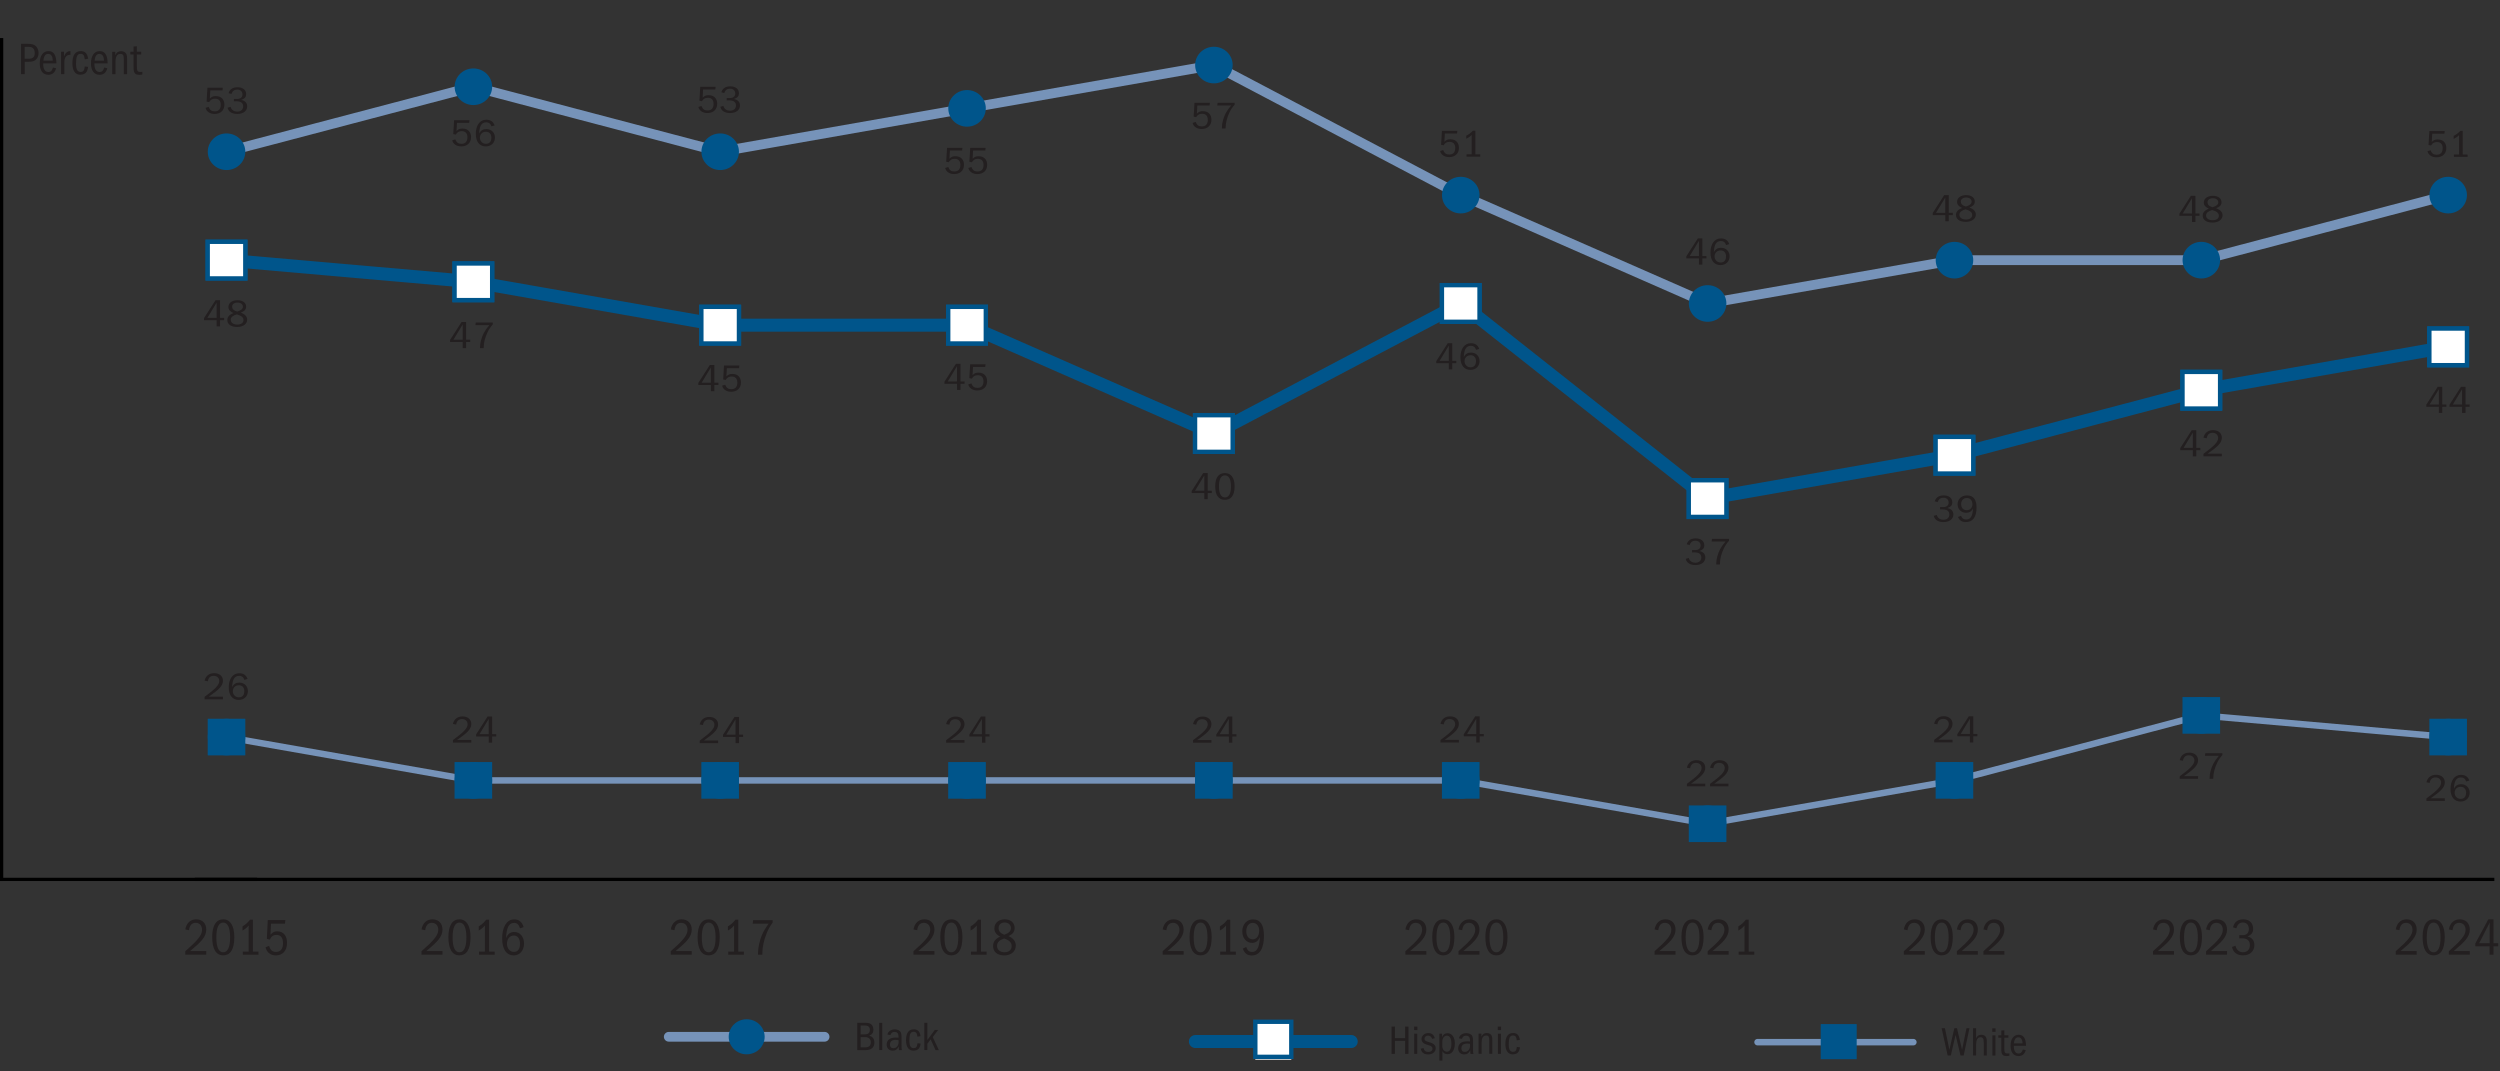 <?xml version="1.0" encoding="UTF-8"?>
<svg xmlns="http://www.w3.org/2000/svg" version="1.1" viewBox="0 0 385.04 164.99">
  <rect x="0" y="0" width="385.04" height="164.99" fill="#333333" stroke="none"/>
  <!-- Generator: Adobe Illustrator 29.3.1, SVG Export Plug-In . SVG Version: 2.1.0 Build 151)  -->
  <defs>
    <style>
      .st0 {
        fill: #231f20;
      }

      .st1, .st2 {
        fill: #fff;
      }

      .st2 {
        stroke-width: .67px;
      }

      .st2, .st3, .st4, .st5, .st6, .st7 {
        stroke-miterlimit: 10;
      }

      .st2, .st7 {
        stroke: #00558b;
      }

      .st8, .st4, .st5, .st6, .st7 {
        fill: none;
      }

      .st9 {
        fill: #00558b;
      }

      .st3 {
        fill: #7693b9;
      }

      .st3, .st4 {
        stroke-width: 1.5px;
      }

      .st3, .st4, .st5 {
        stroke: #7693b9;
      }

      .st3, .st4, .st5, .st7 {
        stroke-linecap: round;
      }

      .st6 {
        stroke: #000;
        stroke-linecap: square;
        stroke-width: .5px;
      }

      .st7 {
        stroke-width: 2px;
      }
    </style>
  </defs>
  <g id="extras">
    <line class="st7" x1="184.11" y1="160.41" x2="208.11" y2="160.41"/>
    <rect class="st1" x="193.34" y="157.81" width="5.54" height="5.4"/>
    <rect class="st2" x="193.34" y="157.37" width="5.54" height="5.4"/>
    <rect class="st9" x="280.82" y="157.91" width="4.75" height="4.63"/>
    <g>
      <path class="st0" d="M216.41,160.31h-1.57v2h-.52v-4.2h.52v1.78h1.57v-1.78h.52v4.2h-.52v-2Z"/>
      <path class="st0" d="M217.79,158.11h.51v.54h-.51v-.54ZM217.81,159.2h.47v3.11h-.47v-3.11Z"/>
      <path class="st0" d="M218.93,160.04c0-.47.41-.93,1.04-.93.51,0,.87.24,1.01.79l-.41.1c-.12-.33-.33-.5-.62-.5-.34,0-.55.22-.55.48s.14.37.61.5c.87.23,1.11.55,1.11.96,0,.52-.42.96-1.16.96-.64,0-1.02-.28-1.14-.89l.44-.09c.07.4.32.6.74.6.39,0,.63-.23.63-.51,0-.24-.18-.4-.47-.49l-.5-.16c-.65-.2-.72-.61-.72-.82Z"/>
      <path class="st0" d="M221.67,159.2h.43v.54c.17-.42.45-.61.85-.61.69,0,1.12.64,1.12,1.57s-.38,1.66-1.12,1.66c-.36,0-.59-.11-.8-.47v1.46h-.47v-4.16ZM222.84,161.98c.49,0,.7-.5.7-1.25s-.24-1.22-.7-1.22c-.43,0-.7.4-.7.95v.67c0,.51.32.85.7.85Z"/>
      <path class="st0" d="M226.44,161.76c-.22.45-.5.64-.92.64-.56,0-.94-.37-.94-.92,0-.62.38-1.1,1.4-1.1.16,0,.27,0,.42.03v-.16c0-.54-.23-.74-.6-.74-.32,0-.54.14-.63.49l-.47-.08c.09-.5.56-.8,1.13-.8.22,0,.41.04.57.12.33.17.47.39.47,1.05v1.18c0,.5,0,.64.06.85h-.45c-.02-.14-.04-.32-.04-.55ZM226.02,160.72c-.65,0-.94.25-.94.75,0,.32.16.54.53.54.47,0,.8-.41.8-.96,0-.09,0-.25-.01-.28-.12-.03-.23-.04-.37-.04Z"/>
      <path class="st0" d="M229.37,160.29c0-.61-.1-.8-.49-.8-.49,0-.69.42-.69,1.1v1.71h-.47v-3.11h.44v.48c.18-.42.46-.57.82-.57.2,0,.36.04.5.13.26.16.36.38.36.95v2.12h-.47v-2.01Z"/>
      <path class="st0" d="M230.68,158.11h.51v.54h-.51v-.54ZM230.7,159.2h.47v3.11h-.47v-3.11Z"/>
      <path class="st0" d="M233.01,162.39c-.76,0-1.16-.57-1.16-1.61,0-1.1.41-1.68,1.19-1.68.59,0,.92.3,1.05,1.05l-.48.09c-.07-.54-.19-.76-.59-.76-.49,0-.65.39-.65,1.37,0,.9.27,1.15.67,1.15.33,0,.52-.18.58-.76l.48.06c-.09.78-.46,1.08-1.09,1.08Z"/>
    </g>
    <g>
      <line class="st4" x1="103" y1="159.68" x2="127" y2="159.68"/>
      <path class="st9" d="M117.77,159.68c0,1.49-1.24,2.7-2.77,2.7s-2.77-1.21-2.77-2.7,1.24-2.7,2.77-2.7,2.77,1.21,2.77,2.7"/>
      <g>
        <path class="st0" d="M132.03,157.53h1.3c.25,0,.46.02.65.1.31.13.54.48.54.95s-.2.76-.66.93c.52.13.81.48.81,1.06,0,.79-.51,1.17-1.4,1.17h-1.24v-4.2ZM133.97,158.62c0-.42-.2-.67-.74-.67h-.68v1.36h.61c.59,0,.81-.24.81-.69ZM134.12,160.54c0-.5-.32-.81-.89-.81h-.68v1.58h.69c.56,0,.88-.26.88-.77Z"/>
        <path class="st0" d="M135.41,157.53h.47v4.2h-.47v-4.2Z"/>
        <path class="st0" d="M138.42,161.18c-.22.45-.5.64-.92.64-.56,0-.94-.37-.94-.92,0-.62.38-1.1,1.4-1.1.16,0,.27,0,.42.03v-.16c0-.54-.23-.74-.6-.74-.32,0-.54.14-.63.49l-.47-.08c.09-.5.56-.8,1.13-.8.22,0,.41.04.57.12.33.17.47.39.47,1.05v1.18c0,.5,0,.64.06.85h-.45c-.02-.14-.04-.32-.04-.55ZM138.01,160.15c-.65,0-.94.25-.94.75,0,.32.16.54.53.54.47,0,.8-.41.8-.96,0-.09,0-.25-.01-.28-.12-.03-.23-.04-.37-.04Z"/>
        <path class="st0" d="M140.7,161.82c-.76,0-1.16-.57-1.16-1.61,0-1.1.41-1.68,1.19-1.68.6,0,.93.3,1.05,1.05l-.48.09c-.07-.54-.19-.76-.59-.76-.49,0-.65.39-.65,1.37,0,.9.27,1.15.67,1.15.33,0,.52-.18.58-.76l.48.06c-.09.78-.46,1.08-1.09,1.08Z"/>
        <path class="st0" d="M143.33,160.08l-.5.67v.98h-.47v-4.2h.47v2.64l1.14-1.54h.52l-.83,1.1.94,2.01h-.51l-.75-1.65Z"/>
      </g>
      <rect class="st8" x="112.63" y="160.36" width="4.75" height="4.63"/>
      <rect class="st8" x="112.23" y="156.47" width="5.54" height="5.4"/>
    </g>
    <g>
      <line class="st5" x1="270.69" y1="160.51" x2="294.69" y2="160.51"/>
      <g>
        <path class="st0" d="M301.2,159.35l-.74,3.21h-.49l-.93-4.2h.51l.69,3.33.76-3.33h.41l.78,3.33.68-3.33h.46l-.89,4.2h-.49l-.77-3.21Z"/>
        <path class="st0" d="M305.53,160.56c0-.62-.16-.81-.52-.81-.44,0-.66.46-.66,1.16v1.65h-.47v-4.2h.47v1.58c.13-.38.41-.57.8-.57.25,0,.42.07.56.18.2.15.29.4.29.83v2.19h-.47v-2Z"/>
        <path class="st0" d="M306.84,158.38h.51v.54h-.51v-.54ZM306.86,159.46h.47v3.11h-.47v-3.11Z"/>
        <path class="st0" d="M309.04,162.65c-.24,0-.41-.04-.52-.12-.24-.18-.29-.42-.29-1.07v-1.63h-.46v-.38h.46v-.73l.47-.04v.77h.62v.38h-.62v1.63c0,.56.03.79.49.79.11,0,.19,0,.29-.03v.39c-.18.03-.28.04-.43.04Z"/>
        <path class="st0" d="M310.88,162.65c-.78,0-1.22-.59-1.22-1.59,0-1.06.49-1.69,1.24-1.69s1.12.54,1.14,1.7h-1.88v.04c0,.76.26,1.15.74,1.15.3,0,.51-.15.65-.62l.45.1c-.16.59-.52.91-1.12.91ZM310.85,159.76c-.37,0-.62.29-.67.94h1.32c0-.6-.24-.94-.65-.94Z"/>
      </g>
      <rect class="st9" x="280.42" y="157.73" width="5.54" height="5.4"/>
    </g>
  </g>
  <g id="graph">
    <line class="st6" x1=".25" y1="135.44" x2="383.92" y2="135.44"/>
    <g>
      <line class="st6" x1=".25" y1="135.44" x2=".25" y2="6.11"/>
      <g>
        <line class="st6" x1="30.25" y1="135.44" x2="39.35" y2="135.44"/>
        <line class="st8" x1="30.25" y1="103.49" x2="25.38" y2="100.16"/>
        <line class="st8" x1="30.25" y1="71.54" x2="25.38" y2="66.78"/>
        <line class="st8" x1="30.25" y1="39.59" x2="25.38" y2="33.39"/>
        <line class="st8" x1="30.25" y1="7.64" x2="25.38"/>
      </g>
    </g>
    <g>
      <g>
        <line class="st7" x1="72.9" y1="43.4" x2="34.88" y2="40.07"/>
        <line class="st7" x1="110.92" y1="50.08" x2="72.9" y2="43.4"/>
        <line class="st7" x1="148.94" y1="50.08" x2="110.92" y2="50.08"/>
        <line class="st7" x1="186.96" y1="66.78" x2="148.94" y2="50.08"/>
        <line class="st7" x1="224.98" y1="46.74" x2="186.96" y2="66.78"/>
        <line class="st7" x1="263" y1="76.79" x2="224.98" y2="46.74"/>
        <line class="st7" x1="301.02" y1="70.11" x2="263" y2="76.79"/>
        <line class="st7" x1="339.03" y1="60.1" x2="301.02" y2="70.11"/>
        <line class="st7" x1="377.05" y1="53.42" x2="339.03" y2="60.1"/>
      </g>
      <g>
        <line class="st3" x1="72.9" y1="13.36" x2="34.88" y2="23.37"/>
        <line class="st3" x1="110.92" y1="23.37" x2="72.9" y2="13.36"/>
        <line class="st3" x1="148.94" y1="16.69" x2="110.92" y2="23.37"/>
        <line class="st3" x1="186.96" y1="10.02" x2="148.94" y2="16.69"/>
        <line class="st3" x1="224.98" y1="30.05" x2="186.96" y2="10.02"/>
        <line class="st3" x1="263" y1="46.74" x2="224.98" y2="30.05"/>
        <line class="st3" x1="301.02" y1="40.07" x2="263" y2="46.74"/>
        <line class="st3" x1="339.03" y1="40.07" x2="301.02" y2="40.07"/>
        <line class="st3" x1="377.05" y1="30.05" x2="339.03" y2="40.07"/>
      </g>
      <g>
        <line class="st5" x1="72.9" y1="120.2" x2="34.88" y2="113.52"/>
        <line class="st5" x1="110.92" y1="120.2" x2="72.9" y2="120.2"/>
        <line class="st5" x1="148.94" y1="120.2" x2="110.92" y2="120.2"/>
        <line class="st5" x1="186.96" y1="120.2" x2="148.94" y2="120.2"/>
        <line class="st5" x1="224.98" y1="120.2" x2="186.96" y2="120.2"/>
        <line class="st5" x1="263" y1="126.87" x2="224.98" y2="120.2"/>
        <line class="st5" x1="301.02" y1="120.2" x2="263" y2="126.87"/>
        <line class="st5" x1="339.03" y1="110.18" x2="301.02" y2="120.2"/>
        <line class="st5" x1="377.05" y1="113.52" x2="339.03" y2="110.18"/>
      </g>
    </g>
    <g>
      <g>
        <g>
          <rect class="st2" x="31.99" y="37.24" width="5.79" height="5.64"/>
          <rect class="st2" x="31.99" y="37.24" width="5.79" height="5.64"/>
        </g>
        <g>
          <rect class="st2" x="70.01" y="40.58" width="5.79" height="5.64"/>
          <rect class="st2" x="70.01" y="40.58" width="5.79" height="5.64"/>
        </g>
        <g>
          <rect class="st2" x="108.02" y="47.26" width="5.79" height="5.64"/>
          <rect class="st2" x="108.02" y="47.26" width="5.79" height="5.64"/>
        </g>
        <g>
          <rect class="st2" x="146.04" y="47.26" width="5.79" height="5.64"/>
          <rect class="st2" x="146.04" y="47.26" width="5.79" height="5.64"/>
        </g>
        <g>
          <rect class="st2" x="184.06" y="63.95" width="5.79" height="5.64"/>
          <rect class="st2" x="184.06" y="63.95" width="5.79" height="5.64"/>
        </g>
        <g>
          <rect class="st2" x="222.08" y="43.92" width="5.79" height="5.64"/>
          <rect class="st2" x="222.08" y="43.92" width="5.79" height="5.64"/>
        </g>
        <g>
          <rect class="st2" x="260.1" y="73.97" width="5.79" height="5.64"/>
          <rect class="st2" x="260.1" y="73.97" width="5.79" height="5.64"/>
        </g>
        <g>
          <rect class="st2" x="298.12" y="67.29" width="5.79" height="5.64"/>
          <rect class="st2" x="298.12" y="67.29" width="5.79" height="5.64"/>
        </g>
        <g>
          <rect class="st2" x="336.14" y="57.28" width="5.79" height="5.64"/>
          <rect class="st2" x="336.14" y="57.28" width="5.79" height="5.64"/>
        </g>
        <g>
          <rect class="st2" x="374.16" y="50.6" width="5.79" height="5.64"/>
          <rect class="st2" x="374.16" y="50.6" width="5.79" height="5.64"/>
        </g>
      </g>
      <g>
        <g>
          <rect class="st8" x="31.99" y="20.55" width="5.79" height="5.64"/>
          <path class="st9" d="M37.78,23.37c0,1.56-1.3,2.82-2.89,2.82s-2.89-1.26-2.89-2.82,1.3-2.82,2.89-2.82,2.89,1.26,2.89,2.82"/>
          <rect class="st8" x="32.4" y="20.95" width="4.96" height="4.84"/>
        </g>
        <g>
          <rect class="st8" x="70.01" y="10.53" width="5.79" height="5.64"/>
          <path class="st9" d="M75.8,13.36c0,1.56-1.3,2.82-2.89,2.82s-2.89-1.26-2.89-2.82,1.3-2.82,2.89-2.82,2.89,1.26,2.89,2.82"/>
          <rect class="st8" x="70.42" y="10.94" width="4.96" height="4.84"/>
        </g>
        <g>
          <rect class="st8" x="108.02" y="20.55" width="5.79" height="5.64"/>
          <path class="st9" d="M113.81,23.37c0,1.56-1.3,2.82-2.89,2.82s-2.89-1.26-2.89-2.82,1.3-2.82,2.89-2.82,2.89,1.26,2.89,2.82"/>
          <rect class="st8" x="108.44" y="20.95" width="4.96" height="4.84"/>
        </g>
        <g>
          <rect class="st8" x="146.04" y="13.87" width="5.79" height="5.64"/>
          <path class="st9" d="M151.83,16.69c0,1.56-1.3,2.82-2.89,2.82s-2.89-1.26-2.89-2.82,1.3-2.82,2.89-2.82,2.89,1.26,2.89,2.82"/>
          <rect class="st8" x="146.46" y="14.28" width="4.96" height="4.84"/>
        </g>
        <g>
          <rect class="st8" x="184.06" y="7.19" width="5.79" height="5.64"/>
          <path class="st9" d="M189.85,10.02c0,1.56-1.3,2.82-2.89,2.82s-2.89-1.26-2.89-2.82,1.3-2.82,2.89-2.82,2.89,1.26,2.89,2.82"/>
          <rect class="st8" x="184.48" y="7.6" width="4.96" height="4.84"/>
        </g>
        <g>
          <rect class="st8" x="222.08" y="27.23" width="5.79" height="5.64"/>
          <path class="st9" d="M227.87,30.05c0,1.56-1.3,2.82-2.89,2.82s-2.89-1.26-2.89-2.82,1.3-2.82,2.89-2.82,2.89,1.26,2.89,2.82"/>
          <rect class="st8" x="222.5" y="27.63" width="4.96" height="4.84"/>
        </g>
        <g>
          <rect class="st8" x="260.1" y="43.92" width="5.79" height="5.64"/>
          <path class="st9" d="M265.89,46.74c0,1.56-1.3,2.82-2.89,2.82s-2.89-1.26-2.89-2.82,1.3-2.82,2.89-2.82,2.89,1.26,2.89,2.82"/>
          <rect class="st8" x="260.52" y="44.32" width="4.96" height="4.84"/>
        </g>
        <g>
          <rect class="st8" x="298.12" y="37.24" width="5.79" height="5.64"/>
          <path class="st9" d="M303.91,40.07c0,1.56-1.3,2.82-2.89,2.82s-2.89-1.26-2.89-2.82,1.3-2.82,2.89-2.82,2.89,1.26,2.89,2.82"/>
          <rect class="st8" x="298.53" y="37.65" width="4.96" height="4.84"/>
        </g>
        <g>
          <rect class="st8" x="336.14" y="37.24" width="5.79" height="5.64"/>
          <path class="st9" d="M341.93,40.07c0,1.56-1.3,2.82-2.89,2.82s-2.89-1.26-2.89-2.82,1.3-2.82,2.89-2.82,2.89,1.26,2.89,2.82"/>
          <rect class="st8" x="336.55" y="37.65" width="4.96" height="4.84"/>
        </g>
        <g>
          <rect class="st8" x="374.16" y="27.23" width="5.79" height="5.64"/>
          <path class="st9" d="M379.95,30.05c0,1.56-1.3,2.82-2.89,2.82s-2.89-1.26-2.89-2.82,1.3-2.82,2.89-2.82,2.89,1.26,2.89,2.82"/>
          <rect class="st8" x="374.57" y="27.63" width="4.96" height="4.84"/>
        </g>
      </g>
      <g>
        <g>
          <rect class="st9" x="31.99" y="110.7" width="5.79" height="5.64"/>
          <path class="st9" d="M37.78,113.52c0,1.56-1.3,2.82-2.89,2.82s-2.89-1.26-2.89-2.82,1.3-2.82,2.89-2.82,2.89,1.26,2.89,2.82"/>
          <rect class="st9" x="32.4" y="111.1" width="4.96" height="4.84"/>
        </g>
        <g>
          <rect class="st9" x="70.01" y="117.37" width="5.79" height="5.64"/>
          <path class="st9" d="M75.8,120.2c0,1.56-1.3,2.82-2.89,2.82s-2.89-1.26-2.89-2.82,1.3-2.82,2.89-2.82,2.89,1.26,2.89,2.82"/>
          <rect class="st9" x="70.42" y="117.78" width="4.96" height="4.84"/>
        </g>
        <g>
          <rect class="st9" x="108.02" y="117.37" width="5.79" height="5.64"/>
          <path class="st9" d="M113.81,120.2c0,1.56-1.3,2.82-2.89,2.82s-2.89-1.26-2.89-2.82,1.3-2.82,2.89-2.82,2.89,1.26,2.89,2.82"/>
          <rect class="st9" x="108.44" y="117.78" width="4.96" height="4.84"/>
        </g>
        <g>
          <rect class="st9" x="146.04" y="117.37" width="5.79" height="5.64"/>
          <path class="st9" d="M151.83,120.2c0,1.56-1.3,2.82-2.89,2.82s-2.89-1.26-2.89-2.82,1.3-2.82,2.89-2.82,2.89,1.26,2.89,2.82"/>
          <rect class="st9" x="146.46" y="117.78" width="4.96" height="4.84"/>
        </g>
        <g>
          <rect class="st9" x="184.06" y="117.37" width="5.79" height="5.64"/>
          <path class="st9" d="M189.85,120.2c0,1.56-1.3,2.82-2.89,2.82s-2.89-1.26-2.89-2.82,1.3-2.82,2.89-2.82,2.89,1.26,2.89,2.82"/>
          <rect class="st9" x="184.48" y="117.78" width="4.96" height="4.84"/>
        </g>
        <g>
          <rect class="st9" x="222.08" y="117.37" width="5.79" height="5.64"/>
          <path class="st9" d="M227.87,120.2c0,1.56-1.3,2.82-2.89,2.82s-2.89-1.26-2.89-2.82,1.3-2.82,2.89-2.82,2.89,1.26,2.89,2.82"/>
          <rect class="st9" x="222.5" y="117.78" width="4.96" height="4.84"/>
        </g>
        <g>
          <rect class="st9" x="260.1" y="124.05" width="5.79" height="5.64"/>
          <path class="st9" d="M265.89,126.87c0,1.56-1.3,2.82-2.89,2.82s-2.89-1.26-2.89-2.82,1.3-2.82,2.89-2.82,2.89,1.26,2.89,2.82"/>
          <rect class="st9" x="260.52" y="124.46" width="4.96" height="4.84"/>
        </g>
        <g>
          <rect class="st9" x="298.12" y="117.37" width="5.79" height="5.64"/>
          <path class="st9" d="M303.91,120.2c0,1.56-1.3,2.82-2.89,2.82s-2.89-1.26-2.89-2.82,1.3-2.82,2.89-2.82,2.89,1.26,2.89,2.82"/>
          <rect class="st9" x="298.53" y="117.78" width="4.96" height="4.84"/>
        </g>
        <g>
          <rect class="st9" x="336.14" y="107.36" width="5.79" height="5.64"/>
          <path class="st9" d="M341.93,110.18c0,1.56-1.3,2.82-2.89,2.82s-2.89-1.26-2.89-2.82,1.3-2.82,2.89-2.82,2.89,1.26,2.89,2.82"/>
          <rect class="st9" x="336.55" y="107.76" width="4.96" height="4.84"/>
        </g>
        <g>
          <rect class="st9" x="374.16" y="110.7" width="5.79" height="5.64"/>
          <path class="st9" d="M379.95,113.52c0,1.56-1.3,2.82-2.89,2.82s-2.89-1.26-2.89-2.82,1.3-2.82,2.89-2.82,2.89,1.26,2.89,2.82"/>
          <rect class="st9" x="374.57" y="111.1" width="4.96" height="4.84"/>
        </g>
      </g>
    </g>
    <g>
      <g>
        <path class="st0" d="M368.98,146.5c1.88-1.64,2.58-2.46,2.58-3.29,0-.6-.35-1.08-.98-1.08-.57,0-.93.36-1.03,1.14l-.57-.12c.17-.99.81-1.56,1.68-1.56.94,0,1.55.62,1.55,1.58,0,1.13-.84,1.94-2.49,3.31h2.49v.55h-3.23v-.54Z"/>
        <path class="st0" d="M373.12,144.32c0-1.85.65-2.73,1.71-2.73s1.7.98,1.7,2.73c0,2.02-.69,2.82-1.7,2.82-1.13,0-1.71-.98-1.71-2.83ZM375.88,144.38c0-1.5-.37-2.29-1.06-2.29s-1.06.75-1.06,2.29.38,2.29,1.06,2.29,1.06-.79,1.06-2.29Z"/>
        <path class="st0" d="M377.16,146.5c1.88-1.64,2.58-2.46,2.58-3.29,0-.6-.35-1.08-.98-1.08-.57,0-.93.36-1.03,1.14l-.57-.12c.17-.99.81-1.56,1.68-1.56.94,0,1.55.62,1.55,1.58,0,1.13-.84,1.94-2.49,3.31h2.49v.55h-3.23v-.54Z"/>
        <path class="st0" d="M383.44,145.75h-2.21v-.43l2.01-3.73h.8v3.68h.72v.48h-.72v1.29h-.61v-1.29ZM381.83,145.27h1.62v-3.17l-1.62,3.17Z"/>
      </g>
      <g>
        <path class="st0" d="M331.6,146.5c1.88-1.64,2.58-2.46,2.58-3.29,0-.6-.35-1.08-.98-1.08-.57,0-.93.36-1.03,1.14l-.57-.12c.17-.99.81-1.56,1.68-1.56.94,0,1.55.62,1.55,1.58,0,1.13-.84,1.94-2.49,3.31h2.49v.55h-3.23v-.54Z"/>
        <path class="st0" d="M335.73,144.32c0-1.85.65-2.73,1.71-2.73s1.7.98,1.7,2.73c0,2.02-.69,2.82-1.7,2.82-1.13,0-1.71-.98-1.71-2.83ZM338.5,144.38c0-1.5-.37-2.29-1.06-2.29s-1.06.75-1.06,2.29.38,2.29,1.06,2.29,1.06-.79,1.06-2.29Z"/>
        <path class="st0" d="M339.77,146.5c1.88-1.64,2.58-2.46,2.58-3.29,0-.6-.35-1.08-.98-1.08-.57,0-.93.36-1.03,1.14l-.57-.12c.17-.99.81-1.56,1.68-1.56.94,0,1.55.62,1.55,1.58,0,1.13-.84,1.94-2.49,3.31h2.49v.55h-3.23v-.54Z"/>
        <path class="st0" d="M344.87,144.03h.55c.7,0,.94-.47.94-.95,0-.61-.35-1-.9-1-.49,0-.83.23-1.03.9l-.51-.16c.22-.86.77-1.23,1.59-1.23.92,0,1.51.56,1.51,1.45,0,.54-.19.9-.86,1.19.7.17,1.05.63,1.05,1.33,0,.9-.64,1.58-1.74,1.58-.92,0-1.57-.47-1.7-1.3l.53-.18c.17.74.69,1,1.16,1,.62,0,1.06-.39,1.06-1.1s-.46-1.04-1.16-1.04h-.47v-.48Z"/>
      </g>
      <g>
        <path class="st0" d="M293.22,146.5c1.88-1.64,2.58-2.46,2.58-3.29,0-.6-.35-1.08-.98-1.08-.57,0-.93.36-1.03,1.14l-.57-.12c.17-.99.81-1.56,1.68-1.56.94,0,1.55.62,1.55,1.58,0,1.13-.84,1.94-2.49,3.31h2.49v.55h-3.23v-.54Z"/>
        <path class="st0" d="M297.35,144.32c0-1.85.65-2.73,1.71-2.73s1.7.98,1.7,2.73c0,2.02-.69,2.82-1.7,2.82-1.13,0-1.71-.98-1.71-2.83ZM300.12,144.38c0-1.5-.37-2.29-1.06-2.29s-1.06.75-1.06,2.29.38,2.29,1.06,2.29,1.06-.79,1.06-2.29Z"/>
        <path class="st0" d="M301.39,146.5c1.88-1.64,2.58-2.46,2.58-3.29,0-.6-.35-1.08-.98-1.08-.57,0-.93.36-1.03,1.14l-.57-.12c.17-.99.81-1.56,1.68-1.56.94,0,1.55.62,1.55,1.58,0,1.13-.84,1.94-2.49,3.31h2.49v.55h-3.23v-.54Z"/>
        <path class="st0" d="M305.48,146.5c1.88-1.64,2.58-2.46,2.58-3.29,0-.6-.35-1.08-.98-1.08-.57,0-.93.36-1.03,1.14l-.57-.12c.17-.99.81-1.56,1.68-1.56.94,0,1.55.62,1.55,1.58,0,1.13-.84,1.94-2.49,3.31h2.49v.55h-3.23v-.54Z"/>
      </g>
      <g>
        <path class="st0" d="M254.83,146.5c1.88-1.64,2.58-2.46,2.58-3.29,0-.6-.35-1.08-.98-1.08-.57,0-.93.36-1.03,1.14l-.57-.12c.17-.99.81-1.56,1.68-1.56.94,0,1.55.62,1.55,1.58,0,1.13-.84,1.94-2.49,3.31h2.49v.55h-3.23v-.54Z"/>
        <path class="st0" d="M258.97,144.32c0-1.85.65-2.73,1.71-2.73s1.7.98,1.7,2.73c0,2.02-.69,2.82-1.7,2.82-1.13,0-1.71-.98-1.71-2.83ZM261.74,144.38c0-1.5-.37-2.29-1.06-2.29s-1.06.75-1.06,2.29.38,2.29,1.06,2.29,1.06-.79,1.06-2.29Z"/>
        <path class="st0" d="M263.01,146.5c1.88-1.64,2.58-2.46,2.58-3.29,0-.6-.35-1.08-.98-1.08-.57,0-.93.36-1.03,1.14l-.57-.12c.17-.99.81-1.56,1.68-1.56.94,0,1.55.62,1.55,1.58,0,1.13-.84,1.94-2.49,3.31h2.49v.55h-3.23v-.54Z"/>
        <path class="st0" d="M267.78,146.56h.9v-4.03c-.26.34-.57.58-.95.79v-.64c.55-.32.88-.68,1.16-1.04h.44v4.92h.86v.48h-2.41v-.48Z"/>
      </g>
      <g>
        <path class="st0" d="M216.45,146.5c1.88-1.64,2.58-2.46,2.58-3.29,0-.6-.35-1.08-.98-1.08-.57,0-.93.36-1.03,1.14l-.57-.12c.17-.99.81-1.56,1.68-1.56.94,0,1.55.62,1.55,1.58,0,1.13-.84,1.94-2.5,3.31h2.5v.55h-3.23v-.54Z"/>
        <path class="st0" d="M220.59,144.32c0-1.85.65-2.73,1.71-2.73s1.7.98,1.7,2.73c0,2.02-.69,2.82-1.7,2.82-1.13,0-1.71-.98-1.71-2.83ZM223.36,144.38c0-1.5-.37-2.29-1.06-2.29s-1.06.75-1.06,2.29.38,2.29,1.06,2.29,1.06-.79,1.06-2.29Z"/>
        <path class="st0" d="M224.63,146.5c1.88-1.64,2.58-2.46,2.58-3.29,0-.6-.35-1.08-.98-1.08-.57,0-.93.36-1.03,1.14l-.57-.12c.17-.99.81-1.56,1.68-1.56.94,0,1.55.62,1.55,1.58,0,1.13-.84,1.94-2.5,3.31h2.5v.55h-3.23v-.54Z"/>
        <path class="st0" d="M228.77,144.32c0-1.85.65-2.73,1.71-2.73s1.7.98,1.7,2.73c0,2.02-.69,2.82-1.7,2.82-1.13,0-1.71-.98-1.71-2.83ZM231.53,144.38c0-1.5-.37-2.29-1.06-2.29s-1.06.75-1.06,2.29.38,2.29,1.06,2.29,1.06-.79,1.06-2.29Z"/>
      </g>
      <g>
        <path class="st0" d="M179.07,146.5c1.88-1.64,2.58-2.46,2.58-3.29,0-.6-.35-1.08-.98-1.08-.57,0-.93.36-1.03,1.14l-.57-.12c.17-.99.81-1.56,1.68-1.56.94,0,1.55.62,1.55,1.58,0,1.13-.84,1.94-2.49,3.31h2.49v.55h-3.23v-.54Z"/>
        <path class="st0" d="M183.21,144.32c0-1.85.65-2.73,1.71-2.73s1.7.98,1.7,2.73c0,2.02-.69,2.82-1.7,2.82-1.13,0-1.71-.98-1.71-2.83ZM185.97,144.38c0-1.5-.37-2.29-1.06-2.29s-1.06.75-1.06,2.29.38,2.29,1.06,2.29,1.06-.79,1.06-2.29Z"/>
        <path class="st0" d="M187.93,146.56h.9v-4.03c-.26.34-.57.58-.95.79v-.64c.55-.32.88-.68,1.16-1.04h.44v4.92h.86v.48h-2.41v-.48Z"/>
        <path class="st0" d="M192.88,146.61c.92,0,1.11-1.2,1.16-2.28-.28.65-.7.89-1.21.89-.83,0-1.5-.7-1.5-1.78s.7-1.84,1.66-1.84c1.11,0,1.68.83,1.68,2.53,0,1.96-.66,3.03-1.88,3.03-.67,0-1.1-.3-1.38-1.06l.54-.25c.19.63.52.77.94.77ZM193.94,143.4c0-.7-.35-1.26-.98-1.26s-1.01.5-1.01,1.29.42,1.24,1,1.24c.62,0,.98-.59.98-1.27Z"/>
      </g>
      <g>
        <path class="st0" d="M140.69,146.5c1.88-1.64,2.58-2.46,2.58-3.29,0-.6-.35-1.08-.98-1.08-.57,0-.93.36-1.03,1.14l-.57-.12c.17-.99.81-1.56,1.68-1.56.94,0,1.55.62,1.55,1.58,0,1.13-.84,1.94-2.49,3.31h2.49v.55h-3.23v-.54Z"/>
        <path class="st0" d="M144.82,144.32c0-1.85.65-2.73,1.71-2.73s1.7.98,1.7,2.73c0,2.02-.69,2.82-1.7,2.82-1.13,0-1.71-.98-1.71-2.83ZM147.59,144.38c0-1.5-.37-2.29-1.06-2.29s-1.06.75-1.06,2.29.38,2.29,1.06,2.29,1.06-.79,1.06-2.29Z"/>
        <path class="st0" d="M149.54,146.56h.9v-4.03c-.26.34-.57.58-.95.79v-.64c.55-.32.88-.68,1.16-1.04h.44v4.92h.86v.48h-2.41v-.48Z"/>
        <path class="st0" d="M156.45,145.64c0,.83-.66,1.51-1.77,1.51s-1.73-.58-1.73-1.45c0-.63.33-1.1,1.09-1.45-.62-.32-.89-.72-.89-1.26,0-.82.62-1.4,1.59-1.4s1.53.55,1.53,1.35c0,.55-.32.97-.95,1.23.79.35,1.13.85,1.13,1.46ZM153.56,145.68c0,.6.47.98,1.14.98s1.11-.35,1.11-.94c0-.54-.32-.89-1.16-1.18-.62.22-1.09.53-1.09,1.14ZM155.7,142.94c0-.5-.39-.86-.98-.86-.54,0-.92.34-.92.84,0,.46.24.81.88,1.04.74-.26,1.02-.58,1.02-1.02Z"/>
      </g>
      <g>
        <path class="st0" d="M103.31,146.5c1.88-1.64,2.58-2.46,2.58-3.29,0-.6-.35-1.08-.98-1.08-.57,0-.93.36-1.03,1.14l-.57-.12c.17-.99.81-1.56,1.68-1.56.94,0,1.55.62,1.55,1.58,0,1.13-.84,1.94-2.49,3.31h2.49v.55h-3.23v-.54Z"/>
        <path class="st0" d="M107.44,144.32c0-1.85.65-2.73,1.71-2.73s1.7.98,1.7,2.73c0,2.02-.69,2.82-1.7,2.82-1.13,0-1.71-.98-1.71-2.83ZM110.21,144.38c0-1.5-.37-2.29-1.06-2.29s-1.06.75-1.06,2.29.38,2.29,1.06,2.29,1.06-.79,1.06-2.29Z"/>
        <path class="st0" d="M112.16,146.56h.9v-4.03c-.26.34-.57.58-.95.79v-.64c.55-.32.88-.68,1.16-1.04h.44v4.92h.86v.48h-2.41v-.48Z"/>
        <path class="st0" d="M116.74,146.93c0-.51.06-1.03.18-1.55.26-1.08.53-1.82,1.45-3.12h-2.44l.06-.55h3.01v.39c-.39.52-.7,1.06-.91,1.61-.44,1.11-.68,2.14-.68,3.23v.1h-.66v-.11Z"/>
      </g>
      <g>
        <path class="st0" d="M64.92,146.5c1.88-1.64,2.58-2.46,2.58-3.29,0-.6-.35-1.08-.98-1.08-.57,0-.93.36-1.03,1.14l-.57-.12c.17-.99.81-1.56,1.68-1.56.94,0,1.55.62,1.55,1.58,0,1.13-.84,1.94-2.49,3.31h2.49v.55h-3.23v-.54Z"/>
        <path class="st0" d="M69.06,144.32c0-1.85.65-2.73,1.71-2.73s1.7.98,1.7,2.73c0,2.02-.69,2.82-1.7,2.82-1.13,0-1.71-.98-1.71-2.83ZM71.83,144.38c0-1.5-.37-2.29-1.06-2.29s-1.06.75-1.06,2.29.38,2.29,1.06,2.29,1.06-.79,1.06-2.29Z"/>
        <path class="st0" d="M73.78,146.56h.9v-4.03c-.26.34-.57.58-.95.79v-.64c.55-.32.88-.68,1.16-1.04h.44v4.92h.86v.48h-2.41v-.48Z"/>
        <path class="st0" d="M79.19,142.14c-.9,0-1.18.89-1.25,2.34.28-.68.7-.94,1.27-.94.88,0,1.5.74,1.5,1.78s-.62,1.83-1.61,1.83c-1.06,0-1.76-.9-1.76-2.62s.68-2.93,1.84-2.93c.74,0,1.22.37,1.47,1.19l-.56.19c-.18-.6-.46-.84-.91-.84ZM80.09,145.36c0-.8-.37-1.27-.94-1.27-.72,0-1.07.62-1.07,1.25s.38,1.27,1.06,1.27c.62,0,.95-.46.95-1.25Z"/>
      </g>
      <g>
        <path class="st0" d="M28.54,146.5c1.88-1.64,2.58-2.46,2.58-3.29,0-.6-.35-1.08-.98-1.08-.57,0-.93.36-1.03,1.14l-.57-.12c.17-.99.81-1.56,1.68-1.56.94,0,1.55.62,1.55,1.58,0,1.13-.84,1.94-2.49,3.31h2.49v.55h-3.23v-.54Z"/>
        <path class="st0" d="M32.68,144.32c0-1.85.65-2.73,1.71-2.73s1.7.98,1.7,2.73c0,2.02-.69,2.82-1.7,2.82-1.13,0-1.71-.98-1.71-2.83ZM35.44,144.38c0-1.5-.37-2.29-1.06-2.29s-1.06.75-1.06,2.29.38,2.29,1.06,2.29,1.06-.79,1.06-2.29Z"/>
        <path class="st0" d="M37.4,146.56h.9v-4.03c-.26.34-.57.58-.95.79v-.64c.55-.32.88-.68,1.16-1.04h.44v4.92h.86v.48h-2.41v-.48Z"/>
        <path class="st0" d="M42.53,146.61c.75,0,1.06-.57,1.06-1.36s-.34-1.26-1-1.26c-.47,0-.79.2-1.04.72l-.45-.11.14-2.89h2.71l-.06.55h-2.15l-.08,1.7c.32-.39.61-.52,1.05-.52.97,0,1.5.73,1.5,1.78,0,1.23-.7,1.93-1.72,1.93-.79,0-1.43-.46-1.59-1.26l.55-.21c.22.74.56.93,1.07.93Z"/>
      </g>
    </g>
    <g>
      <path class="st0" d="M3.23,6.75h1.09c.53,0,.93.11,1.17.32.36.33.45.79.45,1.09s-.07.55-.2.76c-.26.43-.65.6-1.38.6h-.55v1.9h-.57v-4.67ZM5.35,8.16c0-.45-.18-.94-.88-.94h-.67v1.83h.55c.69,0,1-.23,1-.9Z"/>
      <path class="st0" d="M7.44,11.52c-.84,0-1.32-.65-1.32-1.77,0-1.18.53-1.88,1.34-1.88s1.21.59,1.23,1.89h-2.04v.05c0,.85.28,1.28.81,1.28.32,0,.55-.16.7-.69l.48.11c-.17.65-.56,1.01-1.21,1.01ZM7.41,8.3c-.4,0-.67.32-.72,1.04h1.43c0-.67-.26-1.04-.71-1.04Z"/>
      <path class="st0" d="M9.4,7.97h.46v.72c.22-.58.54-.81.91-.81h.08v.57h-.12c-.53,0-.82.45-.82,1.15v1.82h-.51v-3.45Z"/>
      <path class="st0" d="M12.4,11.52c-.82,0-1.25-.63-1.25-1.79,0-1.23.44-1.86,1.29-1.86.64,0,1,.33,1.14,1.17l-.52.1c-.08-.59-.21-.85-.64-.85-.53,0-.71.43-.71,1.52,0,1,.29,1.27.72,1.27.36,0,.57-.2.62-.84l.52.06c-.1.87-.5,1.2-1.18,1.2Z"/>
      <path class="st0" d="M15.33,11.52c-.84,0-1.32-.65-1.32-1.77,0-1.18.53-1.88,1.34-1.88s1.21.59,1.23,1.89h-2.04v.05c0,.85.28,1.28.81,1.28.32,0,.55-.16.7-.69l.48.11c-.17.65-.56,1.01-1.21,1.01ZM15.3,8.3c-.4,0-.67.32-.72,1.04h1.43c0-.67-.26-1.04-.71-1.04Z"/>
      <path class="st0" d="M19.07,9.19c0-.68-.11-.89-.53-.89-.53,0-.75.47-.75,1.22v1.91h-.51v-3.45h.48v.53c.2-.47.5-.63.89-.63.22,0,.39.05.54.14.28.18.39.43.39,1.05v2.36h-.51v-2.23Z"/>
      <path class="st0" d="M21.45,11.52c-.26,0-.45-.04-.57-.13-.26-.2-.31-.47-.31-1.19v-1.81h-.5v-.42h.5v-.8l.51-.05v.85h.67v.42h-.67v1.81c0,.62.04.88.53.88.12,0,.2,0,.31-.03v.43c-.2.04-.3.05-.47.05Z"/>
    </g>
    <g>
      <path class="st0" d="M33.08,17.15c.66,0,.92-.42.92-1.01s-.29-.94-.88-.94c-.41,0-.69.15-.91.53l-.39-.08.13-2.14h2.37l-.05.41h-1.88l-.07,1.26c.28-.29.53-.38.92-.38.85,0,1.32.54,1.32,1.32,0,.91-.62,1.43-1.51,1.43-.69,0-1.25-.34-1.39-.94l.48-.15c.2.54.49.69.94.69Z"/>
      <path class="st0" d="M36.03,15.24h.48c.62,0,.83-.35.83-.7,0-.45-.31-.74-.79-.74-.43,0-.73.17-.9.67l-.45-.12c.2-.63.67-.91,1.39-.91.81,0,1.32.42,1.32,1.07,0,.4-.17.67-.76.88.61.12.92.47.92.99,0,.67-.56,1.17-1.53,1.17-.81,0-1.37-.35-1.49-.96l.46-.14c.15.54.6.74,1.02.74.54,0,.92-.29.92-.82s-.4-.77-1.02-.77h-.41v-.36Z"/>
    </g>
    <g>
      <path class="st0" d="M71.07,22.15c.66,0,.92-.42.92-1.01s-.29-.94-.88-.94c-.41,0-.69.15-.91.53l-.39-.08.13-2.14h2.37l-.05.41h-1.88l-.07,1.26c.28-.29.53-.38.92-.38.85,0,1.32.54,1.32,1.32,0,.91-.62,1.43-1.51,1.43-.69,0-1.25-.34-1.39-.94l.48-.15c.2.54.49.69.94.69Z"/>
      <path class="st0" d="M74.89,18.84c-.79,0-1.04.66-1.09,1.73.25-.5.62-.69,1.11-.69.77,0,1.32.55,1.32,1.31s-.54,1.36-1.41,1.36c-.93,0-1.54-.67-1.54-1.94s.6-2.17,1.61-2.17c.64,0,1.07.27,1.29.88l-.49.14c-.15-.44-.41-.62-.8-.62ZM75.68,21.23c0-.59-.32-.94-.83-.94-.63,0-.94.46-.94.92s.34.94.93.94c.54,0,.83-.34.83-.92Z"/>
    </g>
    <g>
      <path class="st0" d="M108.98,17.01c.66,0,.92-.42.92-1.01s-.29-.94-.88-.94c-.41,0-.69.15-.91.53l-.39-.08.13-2.14h2.37l-.05.41h-1.88l-.07,1.26c.28-.29.53-.38.92-.38.85,0,1.32.54,1.32,1.32,0,.91-.62,1.43-1.51,1.43-.69,0-1.25-.34-1.39-.94l.48-.15c.2.54.49.69.94.69Z"/>
      <path class="st0" d="M111.93,15.1h.48c.62,0,.83-.35.83-.7,0-.45-.31-.74-.79-.74-.43,0-.73.17-.9.67l-.45-.12c.2-.63.67-.91,1.39-.91.81,0,1.32.42,1.32,1.07,0,.4-.17.67-.76.88.61.12.92.47.92.99,0,.67-.56,1.17-1.53,1.17-.81,0-1.37-.35-1.49-.96l.46-.14c.15.54.6.74,1.02.74.54,0,.92-.29.92-.82s-.4-.77-1.02-.77h-.41v-.36Z"/>
    </g>
    <g>
      <path class="st0" d="M146.99,26.41c.66,0,.92-.42.92-1.01s-.29-.94-.88-.94c-.41,0-.69.15-.91.53l-.39-.08.13-2.14h2.37l-.05.41h-1.88l-.07,1.26c.28-.29.53-.38.92-.38.85,0,1.32.54,1.32,1.32,0,.91-.62,1.43-1.51,1.43-.69,0-1.25-.34-1.39-.94l.48-.15c.2.54.49.69.94.69Z"/>
      <path class="st0" d="M150.56,26.41c.66,0,.92-.42.92-1.01s-.29-.94-.88-.94c-.41,0-.69.15-.91.53l-.39-.08.13-2.14h2.37l-.05.41h-1.88l-.07,1.26c.28-.29.53-.38.92-.38.85,0,1.32.54,1.32,1.32,0,.91-.62,1.43-1.51,1.43-.69,0-1.25-.34-1.39-.94l.48-.15c.2.54.49.69.94.69Z"/>
    </g>
    <g>
      <path class="st0" d="M185.1,19.47c.66,0,.92-.42.92-1.01s-.29-.94-.88-.94c-.41,0-.69.15-.91.53l-.39-.08.13-2.14h2.37l-.05.41h-1.88l-.07,1.26c.28-.29.53-.38.92-.38.85,0,1.32.54,1.32,1.32,0,.91-.62,1.43-1.51,1.43-.69,0-1.25-.34-1.39-.94l.48-.15c.2.54.49.69.94.69Z"/>
      <path class="st0" d="M188.19,19.7c0-.38.05-.76.16-1.15.23-.8.46-1.35,1.27-2.31h-2.14l.05-.41h2.63v.29c-.34.38-.61.78-.8,1.19-.38.82-.59,1.59-.59,2.39v.08h-.58v-.08Z"/>
    </g>
    <g>
      <path class="st0" d="M223.21,23.8c.66,0,.92-.42.92-1.01s-.29-.94-.88-.94c-.41,0-.69.15-.91.53l-.39-.08.13-2.14h2.38l-.05.41h-1.88l-.07,1.26c.28-.29.53-.38.92-.38.85,0,1.32.54,1.32,1.32,0,.91-.62,1.43-1.51,1.43-.69,0-1.25-.34-1.39-.94l.48-.15c.2.54.49.69.94.69Z"/>
      <path class="st0" d="M225.87,23.76h.79v-2.98c-.23.25-.5.43-.83.59v-.47c.48-.24.77-.5,1.01-.77h.39v3.64h.75v.36h-2.11v-.36Z"/>
    </g>
    <g>
      <path class="st0" d="M261.65,39.8h-1.93v-.32l1.77-2.76h.7v2.72h.63v.36h-.63v.95h-.53v-.95ZM260.24,39.44h1.42v-2.35l-1.42,2.35Z"/>
      <path class="st0" d="M265.05,37.12c-.79,0-1.04.66-1.09,1.73.25-.5.62-.69,1.11-.69.77,0,1.32.55,1.32,1.31s-.54,1.36-1.41,1.36c-.93,0-1.54-.67-1.54-1.94s.59-2.17,1.61-2.17c.64,0,1.07.27,1.29.88l-.49.14c-.15-.44-.41-.62-.8-.62ZM265.84,39.51c0-.59-.32-.94-.83-.94-.63,0-.94.46-.94.92s.34.94.93.94c.54,0,.83-.34.83-.92Z"/>
    </g>
    <g>
      <path class="st0" d="M299.6,33.13h-1.93v-.32l1.77-2.76h.7v2.72h.63v.36h-.63v.95h-.53v-.95ZM298.18,32.78h1.42v-2.35l-1.42,2.35Z"/>
      <path class="st0" d="M304.31,33.05c0,.62-.58,1.12-1.55,1.12s-1.51-.43-1.51-1.07c0-.47.29-.82.95-1.07-.54-.24-.78-.53-.78-.94,0-.61.55-1.04,1.39-1.04s1.34.41,1.34,1c0,.41-.28.72-.83.91.69.26.99.63.99,1.08ZM301.78,33.08c0,.44.41.73,1,.73s.97-.26.97-.69c0-.4-.28-.66-1.02-.88-.54.16-.95.39-.95.84ZM303.66,31.05c0-.37-.34-.63-.85-.63-.47,0-.81.25-.81.62,0,.34.21.6.77.77.65-.2.89-.43.89-.76Z"/>
    </g>
    <g>
      <path class="st0" d="M337.59,33.24h-1.93v-.32l1.77-2.76h.7v2.72h.63v.36h-.63v.95h-.53v-.95ZM336.17,32.89h1.42v-2.35l-1.42,2.35Z"/>
      <path class="st0" d="M342.31,33.16c0,.62-.58,1.12-1.55,1.12s-1.51-.43-1.51-1.07c0-.47.29-.82.95-1.07-.54-.24-.78-.53-.78-.94,0-.61.55-1.04,1.39-1.04s1.34.41,1.34,1c0,.41-.28.72-.83.91.69.26.99.63.99,1.08ZM339.77,33.19c0,.44.41.73,1,.73s.97-.26.97-.69c0-.4-.28-.66-1.02-.88-.54.16-.95.39-.95.84ZM341.65,31.16c0-.37-.34-.63-.85-.63-.47,0-.81.25-.81.62,0,.34.21.6.77.77.65-.2.89-.43.89-.76Z"/>
    </g>
    <g>
      <path class="st0" d="M375.29,23.83c.66,0,.92-.42.92-1.01s-.29-.94-.88-.94c-.41,0-.69.15-.91.53l-.39-.08.13-2.14h2.37l-.05.41h-1.88l-.07,1.26c.28-.29.53-.38.92-.38.85,0,1.32.54,1.32,1.32,0,.91-.62,1.43-1.51,1.43-.69,0-1.25-.34-1.39-.94l.48-.15c.2.54.49.69.94.69Z"/>
      <path class="st0" d="M377.94,23.79h.79v-2.98c-.23.25-.5.43-.83.59v-.47c.48-.24.77-.5,1.02-.77h.38v3.64h.75v.36h-2.11v-.36Z"/>
    </g>
    <g>
      <path class="st0" d="M33.35,49.32h-1.93v-.32l1.77-2.76h.7v2.72h.63v.36h-.63v.95h-.53v-.95ZM31.94,48.96h1.42v-2.35l-1.42,2.35Z"/>
      <path class="st0" d="M38.07,49.24c0,.62-.58,1.12-1.55,1.12s-1.51-.43-1.51-1.07c0-.47.29-.82.95-1.07-.54-.24-.78-.53-.78-.94,0-.61.55-1.04,1.39-1.04s1.34.41,1.34,1c0,.41-.28.72-.83.91.69.26.99.63.99,1.08ZM35.54,49.26c0,.44.41.73.99.73s.97-.26.97-.69c0-.4-.28-.66-1.02-.88-.54.16-.95.39-.95.84ZM37.41,47.23c0-.37-.34-.63-.85-.63-.47,0-.81.25-.81.62,0,.34.21.6.77.77.65-.2.89-.43.89-.76Z"/>
    </g>
    <g>
      <path class="st0" d="M71.25,52.67h-1.93v-.32l1.77-2.76h.7v2.72h.63v.36h-.63v.95h-.53v-.95ZM69.84,52.32h1.42v-2.35l-1.42,2.35Z"/>
      <path class="st0" d="M73.93,53.54c0-.38.05-.76.16-1.15.23-.8.46-1.35,1.27-2.31h-2.14l.05-.41h2.63v.29c-.34.38-.61.78-.8,1.19-.39.82-.6,1.59-.6,2.39v.08h-.58v-.08Z"/>
    </g>
    <g>
      <path class="st0" d="M109.48,59.3h-1.93v-.32l1.77-2.76h.7v2.72h.63v.36h-.63v.95h-.53v-.95ZM108.06,58.95h1.42v-2.35l-1.42,2.35Z"/>
      <path class="st0" d="M112.64,59.94c.66,0,.92-.42.92-1.01s-.29-.94-.88-.94c-.41,0-.69.15-.91.53l-.39-.08.13-2.14h2.37l-.05.41h-1.88l-.07,1.26c.28-.29.53-.38.92-.38.85,0,1.32.54,1.32,1.32,0,.91-.62,1.43-1.51,1.43-.69,0-1.25-.34-1.39-.94l.48-.15c.2.54.49.69.94.69Z"/>
    </g>
    <g>
      <path class="st0" d="M147.39,59.11h-1.93v-.32l1.77-2.76h.7v2.72h.63v.36h-.63v.95h-.53v-.95ZM145.97,58.75h1.42v-2.35l-1.42,2.35Z"/>
      <path class="st0" d="M150.55,59.74c.66,0,.92-.42.92-1.01s-.29-.94-.88-.94c-.41,0-.69.15-.91.53l-.39-.08.13-2.14h2.37l-.05.41h-1.88l-.07,1.26c.28-.29.53-.38.92-.38.85,0,1.32.54,1.32,1.32,0,.91-.62,1.43-1.51,1.43-.69,0-1.25-.34-1.39-.94l.48-.15c.2.54.49.69.94.69Z"/>
    </g>
    <g>
      <path class="st0" d="M185.47,75.94h-1.93v-.32l1.77-2.76h.7v2.72h.63v.36h-.63v.95h-.53v-.95ZM184.06,75.58h1.42v-2.35l-1.42,2.35Z"/>
      <path class="st0" d="M187.16,74.88c0-1.37.57-2.02,1.5-2.02s1.49.72,1.49,2.03c0,1.5-.6,2.09-1.49,2.09-.99,0-1.5-.72-1.5-2.1ZM189.59,74.92c0-1.11-.32-1.7-.93-1.7s-.92.56-.92,1.7.34,1.69.93,1.69.92-.59.92-1.69Z"/>
    </g>
    <g>
      <path class="st0" d="M223.14,55.94h-1.93v-.32l1.76-2.76h.7v2.72h.63v.36h-.63v.95h-.53v-.95ZM221.72,55.58h1.42v-2.35l-1.42,2.35Z"/>
      <path class="st0" d="M226.54,53.26c-.79,0-1.04.66-1.09,1.73.25-.5.62-.69,1.11-.69.77,0,1.32.55,1.32,1.31s-.54,1.36-1.41,1.36c-.93,0-1.54-.67-1.54-1.94s.6-2.17,1.61-2.17c.64,0,1.07.27,1.29.88l-.49.14c-.15-.44-.41-.62-.8-.62ZM227.33,55.65c0-.59-.32-.94-.83-.94-.63,0-.94.46-.94.92s.34.94.93.94c.54,0,.83-.34.83-.92Z"/>
    </g>
    <g>
      <path class="st0" d="M260.61,84.72h.48c.62,0,.83-.35.83-.7,0-.45-.31-.74-.79-.74-.43,0-.73.17-.9.67l-.45-.12c.2-.63.67-.91,1.39-.91.81,0,1.32.42,1.32,1.07,0,.4-.17.67-.76.88.61.12.92.47.92.99,0,.67-.56,1.17-1.53,1.17-.81,0-1.37-.35-1.49-.96l.46-.14c.15.54.6.74,1.01.74.54,0,.93-.29.93-.82s-.4-.77-1.02-.77h-.41v-.36Z"/>
      <path class="st0" d="M264.33,86.86c0-.38.05-.76.16-1.15.23-.8.46-1.35,1.27-2.31h-2.14l.05-.41h2.63v.29c-.34.38-.61.78-.8,1.19-.39.82-.6,1.59-.6,2.39v.08h-.58v-.08Z"/>
    </g>
    <g>
      <path class="st0" d="M298.81,78.1h.48c.62,0,.83-.35.83-.7,0-.45-.31-.74-.79-.74-.43,0-.73.17-.9.67l-.45-.12c.2-.63.67-.91,1.39-.91.81,0,1.32.42,1.32,1.07,0,.4-.17.67-.76.88.61.12.92.47.92.99,0,.67-.56,1.17-1.53,1.17-.8,0-1.37-.35-1.49-.96l.46-.14c.15.54.6.74,1.02.74.54,0,.92-.29.92-.82s-.4-.77-1.02-.77h-.41v-.36Z"/>
      <path class="st0" d="M302.86,80.01c.81,0,.97-.89,1.02-1.69-.25.48-.61.66-1.06.66-.73,0-1.32-.52-1.32-1.32s.61-1.36,1.45-1.36c.97,0,1.47.62,1.47,1.87,0,1.45-.57,2.24-1.65,2.24-.59,0-.97-.23-1.21-.79l.48-.18c.17.47.46.57.82.57ZM303.78,77.64c0-.52-.31-.94-.85-.94s-.88.37-.88.96.36.92.88.92c.54,0,.86-.44.86-.94Z"/>
    </g>
    <g>
      <path class="st0" d="M337.72,69.34h-1.93v-.32l1.77-2.76h.7v2.72h.63v.36h-.63v.95h-.53v-.95ZM336.31,68.98h1.42v-2.35l-1.42,2.35Z"/>
      <path class="st0" d="M339.37,69.89c1.65-1.21,2.26-1.82,2.26-2.43,0-.44-.31-.8-.86-.8-.5,0-.81.27-.9.84l-.5-.09c.15-.73.71-1.16,1.47-1.16.82,0,1.36.46,1.36,1.17,0,.83-.74,1.44-2.19,2.45h2.19v.41h-2.83v-.4Z"/>
    </g>
    <g>
      <path class="st0" d="M375.62,62.65h-1.93v-.32l1.76-2.76h.7v2.72h.63v.36h-.63v.95h-.53v-.95ZM374.2,62.3h1.42v-2.35l-1.42,2.35Z"/>
      <path class="st0" d="M379.19,62.65h-1.93v-.32l1.77-2.76h.7v2.72h.63v.36h-.63v.95h-.53v-.95ZM377.78,62.3h1.42v-2.35l-1.42,2.35Z"/>
    </g>
    <g>
      <path class="st0" d="M373.71,122.97c1.65-1.21,2.26-1.82,2.26-2.43,0-.44-.31-.8-.86-.8-.5,0-.81.27-.9.84l-.5-.09c.15-.73.71-1.16,1.47-1.16.82,0,1.36.46,1.36,1.17,0,.83-.74,1.44-2.18,2.45h2.18v.41h-2.83v-.4Z"/>
      <path class="st0" d="M379.03,119.74c-.79,0-1.04.66-1.09,1.73.25-.5.62-.69,1.11-.69.77,0,1.32.55,1.32,1.31s-.54,1.36-1.41,1.36c-.93,0-1.54-.67-1.54-1.94s.6-2.17,1.61-2.17c.64,0,1.07.27,1.29.88l-.49.14c-.15-.44-.41-.62-.8-.62ZM379.82,122.12c0-.59-.32-.94-.83-.94-.63,0-.94.46-.94.92s.34.94.93.94c.54,0,.83-.34.83-.92Z"/>
    </g>
    <g>
      <path class="st0" d="M335.71,119.56c1.65-1.21,2.26-1.82,2.26-2.43,0-.44-.31-.8-.86-.8-.5,0-.81.27-.9.84l-.5-.09c.15-.73.71-1.16,1.47-1.16.82,0,1.36.46,1.36,1.17,0,.83-.74,1.44-2.18,2.45h2.18v.41h-2.83v-.4Z"/>
      <path class="st0" d="M340.31,119.87c0-.38.05-.76.16-1.15.23-.8.46-1.35,1.27-2.31h-2.14l.05-.41h2.63v.29c-.34.38-.61.78-.8,1.19-.39.82-.6,1.59-.6,2.39v.08h-.58v-.08Z"/>
    </g>
    <g>
      <path class="st0" d="M297.89,113.95c1.65-1.21,2.26-1.82,2.26-2.43,0-.44-.31-.8-.86-.8-.5,0-.81.27-.9.84l-.5-.09c.15-.73.71-1.16,1.47-1.16.82,0,1.36.46,1.36,1.17,0,.83-.74,1.44-2.18,2.45h2.18v.41h-2.83v-.4Z"/>
      <path class="st0" d="M303.39,113.4h-1.93v-.32l1.76-2.76h.7v2.72h.63v.36h-.63v.95h-.53v-.95ZM301.98,113.04h1.42v-2.35l-1.42,2.35Z"/>
    </g>
    <g>
      <path class="st0" d="M259.81,120.72c1.65-1.21,2.26-1.82,2.26-2.43,0-.44-.31-.8-.86-.8-.5,0-.81.27-.9.84l-.5-.09c.15-.73.71-1.16,1.47-1.16.82,0,1.36.46,1.36,1.17,0,.83-.74,1.44-2.19,2.45h2.19v.41h-2.83v-.4Z"/>
      <path class="st0" d="M263.38,120.72c1.65-1.21,2.26-1.82,2.26-2.43,0-.44-.31-.8-.86-.8-.5,0-.81.27-.9.84l-.5-.09c.15-.73.71-1.16,1.47-1.16.82,0,1.36.46,1.36,1.17,0,.83-.74,1.44-2.19,2.45h2.19v.41h-2.83v-.4Z"/>
    </g>
    <g>
      <path class="st0" d="M221.86,113.97c1.65-1.21,2.26-1.82,2.26-2.43,0-.44-.31-.8-.86-.8-.5,0-.81.27-.9.84l-.5-.09c.15-.73.71-1.16,1.47-1.16.82,0,1.36.46,1.36,1.17,0,.83-.74,1.44-2.18,2.45h2.18v.41h-2.83v-.4Z"/>
      <path class="st0" d="M227.37,113.41h-1.93v-.32l1.76-2.76h.7v2.72h.63v.36h-.63v.95h-.53v-.95ZM225.95,113.06h1.42v-2.35l-1.42,2.35Z"/>
    </g>
    <g>
      <path class="st0" d="M183.75,114c1.65-1.21,2.26-1.82,2.26-2.43,0-.44-.31-.8-.86-.8-.5,0-.81.27-.9.84l-.5-.09c.15-.73.71-1.16,1.47-1.16.82,0,1.36.46,1.36,1.17,0,.83-.74,1.44-2.19,2.45h2.19v.41h-2.83v-.4Z"/>
      <path class="st0" d="M189.26,113.44h-1.93v-.32l1.77-2.76h.7v2.72h.63v.36h-.63v.95h-.53v-.95ZM187.84,113.08h1.42v-2.35l-1.42,2.35Z"/>
    </g>
    <g>
      <path class="st0" d="M145.72,114c1.65-1.21,2.26-1.82,2.26-2.43,0-.44-.31-.8-.86-.8-.5,0-.81.27-.9.84l-.5-.09c.15-.73.71-1.16,1.47-1.16.82,0,1.36.46,1.36,1.17,0,.83-.74,1.44-2.19,2.45h2.19v.41h-2.83v-.4Z"/>
      <path class="st0" d="M151.23,113.44h-1.93v-.32l1.77-2.76h.7v2.72h.63v.36h-.63v.95h-.53v-.95ZM149.81,113.08h1.42v-2.35l-1.42,2.35Z"/>
    </g>
    <g>
      <path class="st0" d="M107.77,114.06c1.65-1.21,2.26-1.82,2.26-2.43,0-.44-.31-.8-.86-.8-.5,0-.81.27-.9.84l-.5-.09c.15-.73.71-1.16,1.47-1.16.82,0,1.36.46,1.36,1.17,0,.83-.74,1.44-2.19,2.45h2.19v.41h-2.83v-.4Z"/>
      <path class="st0" d="M113.28,113.5h-1.93v-.32l1.77-2.76h.7v2.72h.63v.36h-.63v.95h-.53v-.95ZM111.86,113.15h1.42v-2.35l-1.42,2.35Z"/>
    </g>
    <g>
      <path class="st0" d="M69.76,113.98c1.65-1.21,2.26-1.82,2.26-2.43,0-.44-.31-.8-.86-.8-.5,0-.81.27-.9.84l-.5-.09c.15-.73.71-1.16,1.47-1.16.82,0,1.36.46,1.36,1.17,0,.83-.74,1.44-2.19,2.45h2.19v.41h-2.83v-.4Z"/>
      <path class="st0" d="M75.26,113.43h-1.93v-.32l1.77-2.76h.7v2.72h.63v.36h-.63v.95h-.53v-.95ZM73.85,113.07h1.42v-2.35l-1.42,2.35Z"/>
    </g>
    <g>
      <path class="st0" d="M31.51,107.32c1.65-1.21,2.26-1.82,2.26-2.43,0-.44-.31-.8-.86-.8-.5,0-.81.27-.9.84l-.5-.09c.15-.73.71-1.16,1.47-1.16.82,0,1.36.46,1.36,1.17,0,.83-.74,1.44-2.19,2.45h2.19v.41h-2.83v-.4Z"/>
      <path class="st0" d="M36.84,104.09c-.79,0-1.04.66-1.09,1.73.25-.5.62-.69,1.11-.69.77,0,1.32.55,1.32,1.31s-.54,1.36-1.41,1.36c-.93,0-1.54-.67-1.54-1.94s.6-2.17,1.61-2.17c.64,0,1.07.27,1.29.88l-.49.14c-.15-.44-.41-.62-.8-.62ZM37.63,106.48c0-.59-.32-.94-.83-.94-.63,0-.94.46-.94.92s.34.94.93.94c.54,0,.83-.34.83-.92Z"/>
    </g>
  </g>
</svg>